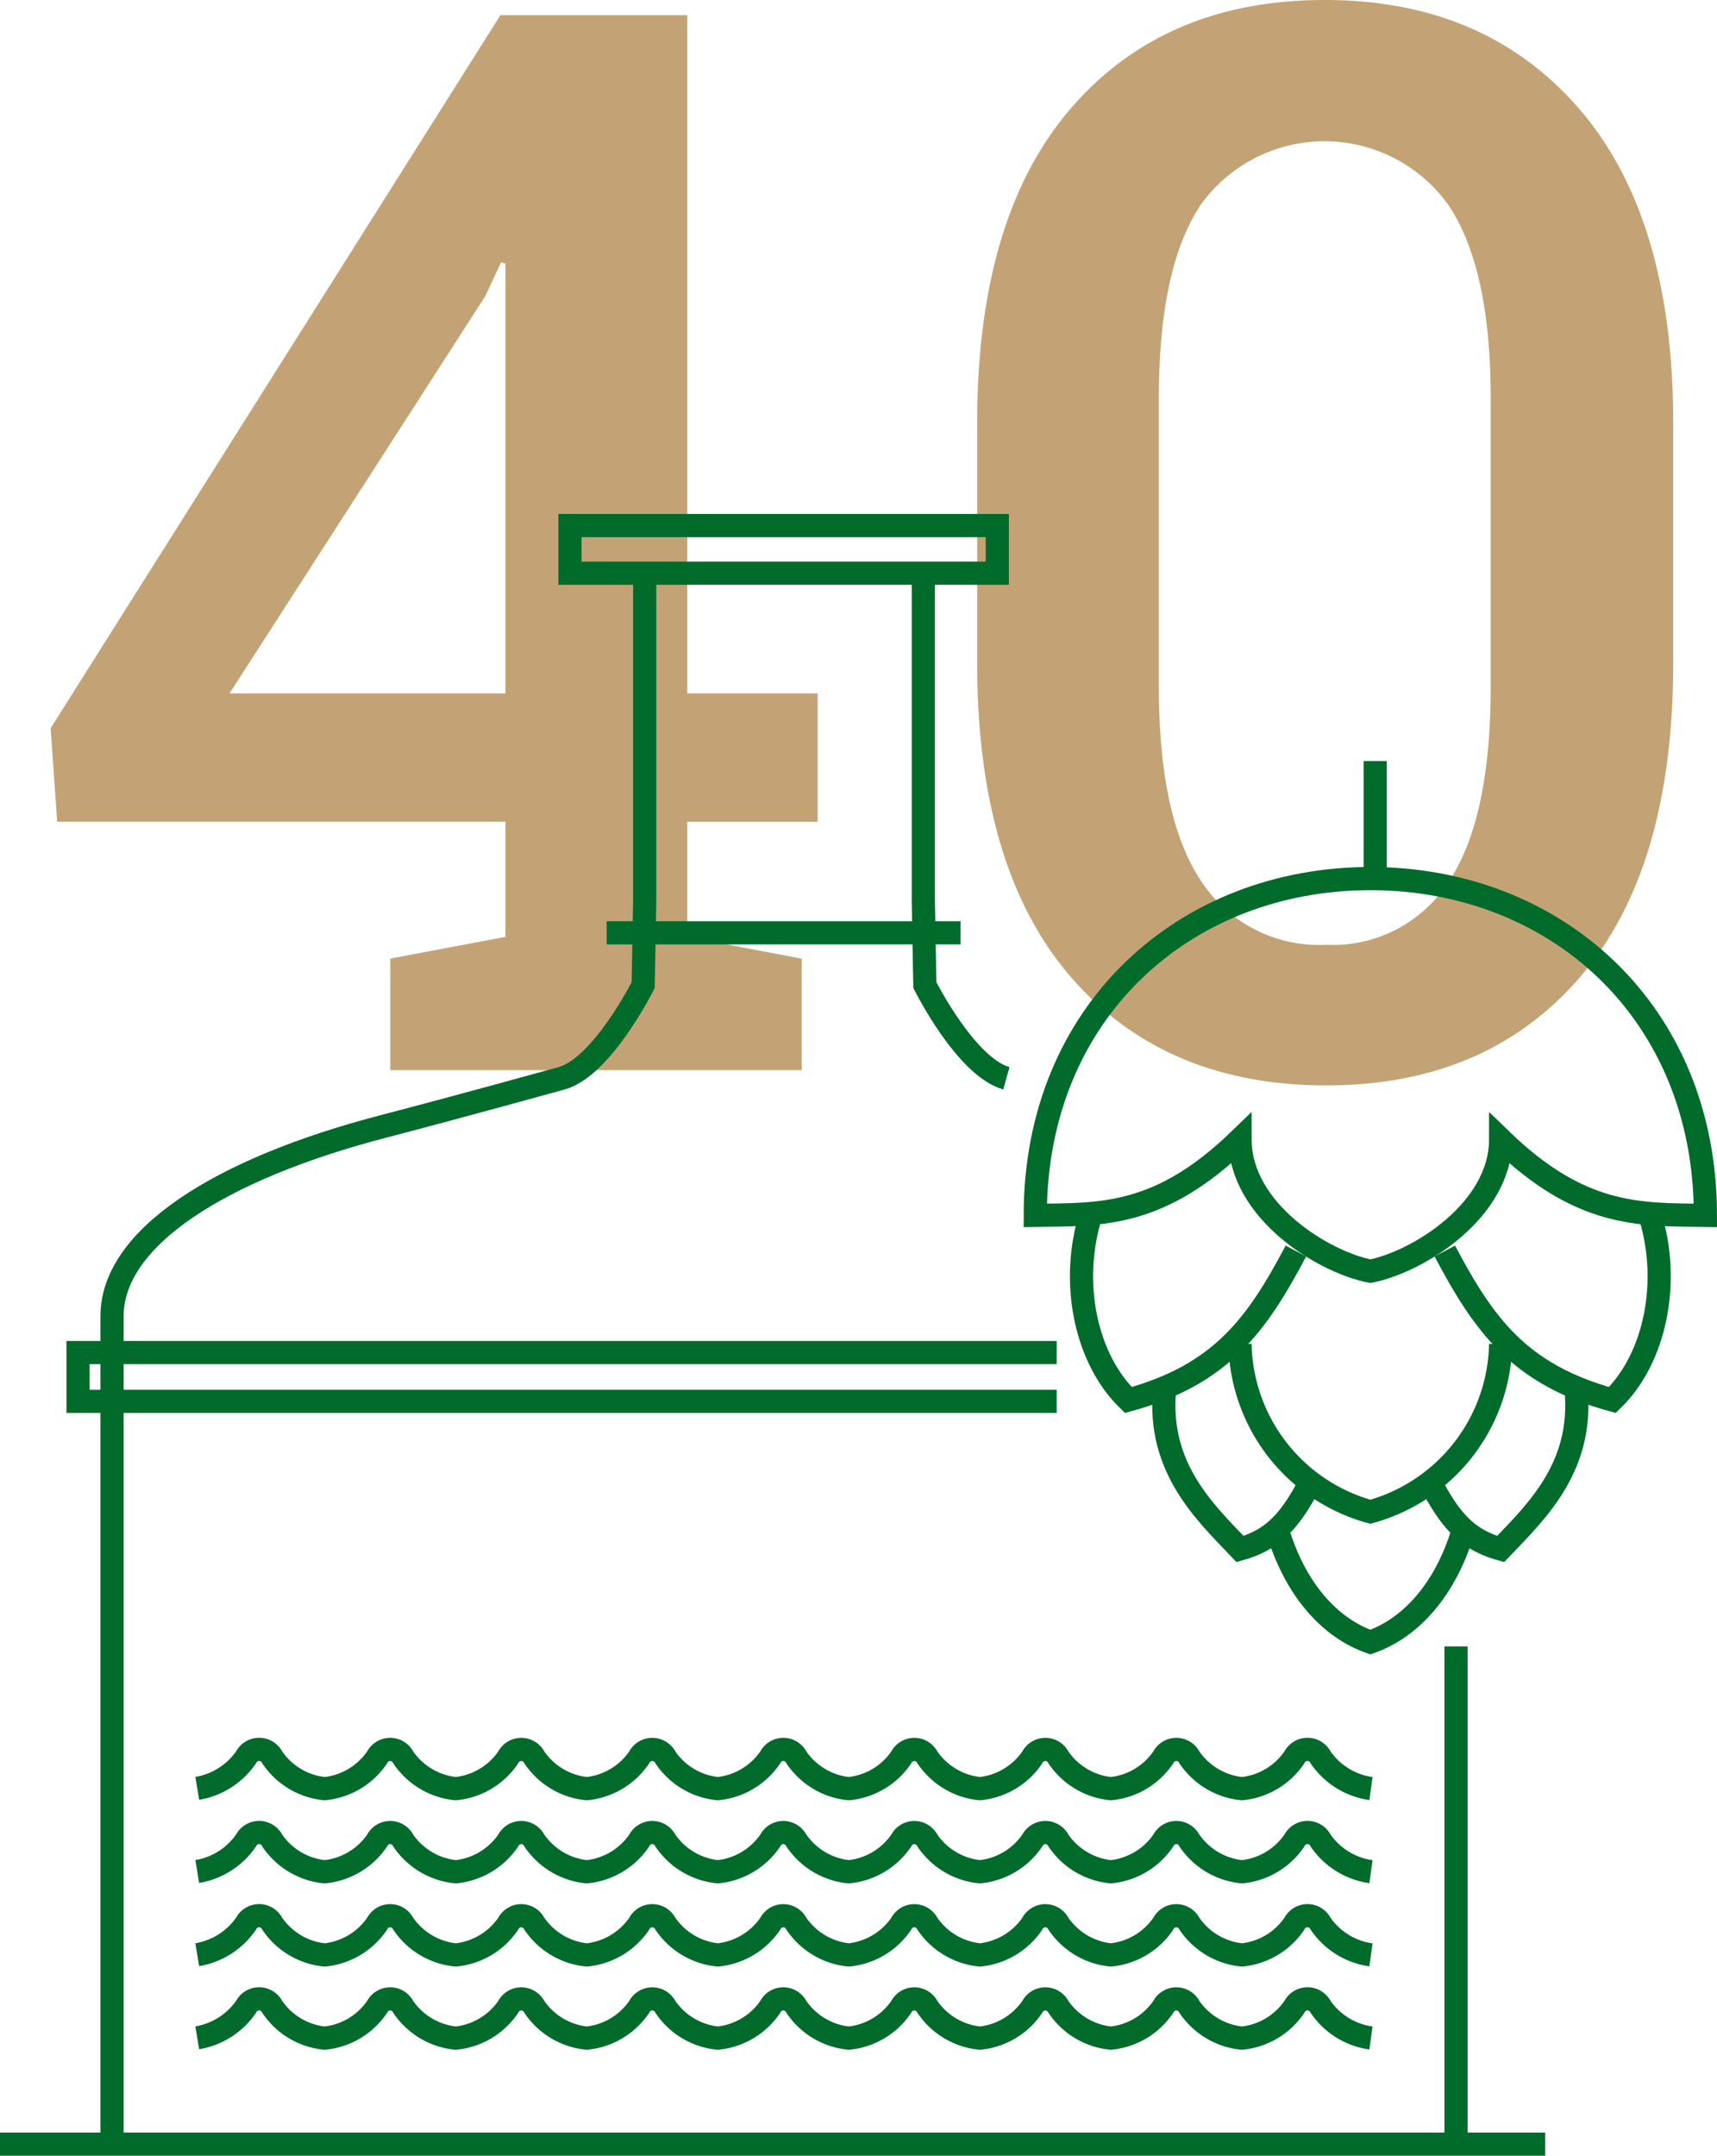 <svg xmlns="http://www.w3.org/2000/svg" width="111.121" height="139.463" viewBox="0 0 111.121 139.463">
  <g id="Group_441" data-name="Group 441" transform="translate(-719 -698.766)">
    <path id="Path_20670" data-name="Path 20670" d="M98.261,101V93.781l7.453-1.406V84.922H76.7l-.422-6.047L105.386,32.75H117.48V76.625h8.438v8.3H117.48v7.453l7.406,1.406V101ZM87.855,76.625h17.859v-27.8l-.281-.094-1.031,2.2Zm70.978,25.359q-10.453,0-16.523-7.008t-6.07-20.32V59.141q0-13.312,6.047-20.344t16.453-7.031q10.359,0,16.453,7.031t6.094,20.344V74.656q0,13.359-6.047,20.344T158.833,101.984Zm0-9.094a8.926,8.926,0,0,0,7.922-4.078q2.719-4.078,2.719-12.609V57.5q0-8.437-2.766-12.516a9.864,9.864,0,0,0-15.961-.023Q148,49.016,148,57.5V76.2q0,8.531,2.766,12.609A9.13,9.13,0,0,0,158.833,92.891Z" transform="translate(646 667)" fill="#c3a375"/>
    <g id="Group_235" data-name="Group 235" transform="translate(2641.616 176.888)">
      <g id="Group_235-2" data-name="Group 235">
        <g id="Group_228" data-name="Group 228">
          <path id="Path_19772" data-name="Path 19772" d="M-1828.385,660.261V628.39" fill="none" stroke="#006b2b" stroke-miterlimit="10" stroke-width="1.5"/>
          <path id="Path_19772-2" data-name="Path 19772" d="M-1880.892,558.961v21.22l-.1,5.427s-2.652,5.3-5.275,6.027c0,0-6.588,1.828-11.521,3.111-10.658,2.772-17.576,7.238-17.576,12.274h0v53.241" fill="none" stroke="#006b2b" stroke-miterlimit="10" stroke-width="1.5"/>
          <path id="Path_19772-3" data-name="Path 19772" d="M-1857.483,591.635c-2.625-.727-5.277-6.027-5.277-6.027l-.1-5.427V558.959" fill="none" stroke="#006b2b" stroke-miterlimit="10" stroke-width="1.5"/>
          <path id="Line_113" data-name="Line 113" d="M-1854.229,609.381h-63.336v3.154h63.336" fill="none" stroke="#006b2b" stroke-miterlimit="10" stroke-width="1.5"/>
          <line id="Line_114" data-name="Line 114" x2="22.905" transform="translate(-1883.354 582.225)" fill="none" stroke="#006b2b" stroke-miterlimit="10" stroke-width="1.5"/>
          <g id="Group_227" data-name="Group 227">
            <path id="Path_19775" data-name="Path 19775" d="M-1909.85,642.952a4.783,4.783,0,0,0,3.154-2,.952.952,0,0,1,1.279-.421.962.962,0,0,1,.421.421,4.661,4.661,0,0,0,3.391,2.017,4.669,4.669,0,0,0,3.394-2.017.948.948,0,0,1,1.274-.418.948.948,0,0,1,.418.418,4.678,4.678,0,0,0,3.4,2.017,4.672,4.672,0,0,0,3.393-2.017.948.948,0,0,1,1.274-.418.948.948,0,0,1,.418.418,4.669,4.669,0,0,0,3.393,2.017,4.675,4.675,0,0,0,3.393-2.017.95.95,0,0,1,1.277-.418.959.959,0,0,1,.418.418,4.668,4.668,0,0,0,3.393,2.017,4.675,4.675,0,0,0,3.393-2.017.947.947,0,0,1,1.273-.418.951.951,0,0,1,.419.418,4.668,4.668,0,0,0,3.393,2.017,4.672,4.672,0,0,0,3.393-2.017.949.949,0,0,1,1.277-.416.958.958,0,0,1,.417.416,4.667,4.667,0,0,0,3.394,2.017,4.669,4.669,0,0,0,3.392-2.017.951.951,0,0,1,1.278-.416.951.951,0,0,1,.416.416,4.663,4.663,0,0,0,3.391,2.017,4.668,4.668,0,0,0,3.393-2.017.949.949,0,0,1,1.274-.418.943.943,0,0,1,.418.418,4.68,4.68,0,0,0,3.4,2.017,4.666,4.666,0,0,0,3.391-2.017.953.953,0,0,1,1.279-.421.952.952,0,0,1,.421.421,4.754,4.754,0,0,0,3.258,2.01" fill="none" stroke="#006b2b" stroke-miterlimit="10" stroke-width="1.5"/>
            <path id="Path_19776" data-name="Path 19776" d="M-1909.85,648.333a4.794,4.794,0,0,0,3.154-2,.952.952,0,0,1,1.279-.421.963.963,0,0,1,.421.421,4.661,4.661,0,0,0,3.391,2.017,4.669,4.669,0,0,0,3.394-2.017.948.948,0,0,1,1.274-.418.949.949,0,0,1,.418.418,4.678,4.678,0,0,0,3.4,2.017,4.672,4.672,0,0,0,3.393-2.017.948.948,0,0,1,1.274-.418.949.949,0,0,1,.418.418,4.669,4.669,0,0,0,3.393,2.017,4.675,4.675,0,0,0,3.393-2.017.95.95,0,0,1,1.277-.418.96.96,0,0,1,.418.418,4.668,4.668,0,0,0,3.393,2.017,4.675,4.675,0,0,0,3.393-2.017.947.947,0,0,1,1.273-.418.952.952,0,0,1,.419.418,4.668,4.668,0,0,0,3.393,2.017,4.672,4.672,0,0,0,3.393-2.017.95.95,0,0,1,1.277-.416.958.958,0,0,1,.417.416,4.667,4.667,0,0,0,3.394,2.017,4.669,4.669,0,0,0,3.392-2.017.951.951,0,0,1,1.278-.416.951.951,0,0,1,.416.416,4.663,4.663,0,0,0,3.391,2.017,4.668,4.668,0,0,0,3.393-2.017.949.949,0,0,1,1.274-.418.944.944,0,0,1,.418.418,4.679,4.679,0,0,0,3.4,2.017,4.666,4.666,0,0,0,3.391-2.017.953.953,0,0,1,1.279-.421.953.953,0,0,1,.421.421,4.753,4.753,0,0,0,3.258,2.011" fill="none" stroke="#006b2b" stroke-miterlimit="10" stroke-width="1.5"/>
            <path id="Path_19777" data-name="Path 19777" d="M-1909.85,653.712a4.794,4.794,0,0,0,3.154-2,.953.953,0,0,1,1.281-.419.964.964,0,0,1,.419.419,4.663,4.663,0,0,0,3.391,2.02,4.67,4.67,0,0,0,3.394-2.02.95.95,0,0,1,1.276-.416.955.955,0,0,1,.416.416,4.676,4.676,0,0,0,3.4,2.02,4.669,4.669,0,0,0,3.393-2.02.949.949,0,0,1,1.278-.413.949.949,0,0,1,.414.413,4.669,4.669,0,0,0,3.393,2.02,4.673,4.673,0,0,0,3.393-2.02.951.951,0,0,1,1.281-.413.955.955,0,0,1,.414.413,4.667,4.667,0,0,0,3.393,2.02,4.676,4.676,0,0,0,3.393-2.02.949.949,0,0,1,1.276-.416.956.956,0,0,1,.416.416,4.667,4.667,0,0,0,3.393,2.02,4.669,4.669,0,0,0,3.393-2.02.95.95,0,0,1,1.279-.414.96.96,0,0,1,.415.414,4.669,4.669,0,0,0,3.394,2.02,4.667,4.667,0,0,0,3.392-2.02.952.952,0,0,1,1.28-.414.952.952,0,0,1,.414.414,4.665,4.665,0,0,0,3.391,2.02,4.667,4.667,0,0,0,3.393-2.02.95.95,0,0,1,1.276-.416.95.95,0,0,1,.416.416,4.676,4.676,0,0,0,3.4,2.02,4.666,4.666,0,0,0,3.391-2.02.954.954,0,0,1,1.281-.419.954.954,0,0,1,.419.419,4.753,4.753,0,0,0,3.258,2.011" fill="none" stroke="#006b2b" stroke-miterlimit="10" stroke-width="1.5"/>
          </g>
          <path id="Path_19774" data-name="Path 19774" d="M-1909.85,637.573a4.794,4.794,0,0,0,3.154-2,.953.953,0,0,1,1.281-.419.964.964,0,0,1,.419.419,4.663,4.663,0,0,0,3.391,2.02,4.67,4.67,0,0,0,3.394-2.02.95.95,0,0,1,1.276-.416.95.95,0,0,1,.416.416,4.676,4.676,0,0,0,3.4,2.02,4.669,4.669,0,0,0,3.393-2.02.95.95,0,0,1,1.278-.413.944.944,0,0,1,.414.413,4.669,4.669,0,0,0,3.393,2.02,4.673,4.673,0,0,0,3.393-2.02.951.951,0,0,1,1.281-.413.95.95,0,0,1,.414.413,4.667,4.667,0,0,0,3.393,2.02,4.679,4.679,0,0,0,3.393-2.02.949.949,0,0,1,1.276-.416.951.951,0,0,1,.416.416,4.667,4.667,0,0,0,3.393,2.02,4.669,4.669,0,0,0,3.393-2.02.95.95,0,0,1,1.279-.414.96.96,0,0,1,.415.414,4.669,4.669,0,0,0,3.394,2.02,4.667,4.667,0,0,0,3.392-2.02.952.952,0,0,1,1.28-.414.952.952,0,0,1,.414.414,4.665,4.665,0,0,0,3.391,2.02,4.667,4.667,0,0,0,3.393-2.02.95.95,0,0,1,1.276-.416.945.945,0,0,1,.416.416,4.676,4.676,0,0,0,3.4,2.02,4.666,4.666,0,0,0,3.391-2.02.954.954,0,0,1,1.281-.419.954.954,0,0,1,.419.419,4.759,4.759,0,0,0,3.258,2.013" fill="none" stroke="#006b2b" stroke-miterlimit="10" stroke-width="1.5"/>
        </g>
        <rect id="Rectangle_308" data-name="Rectangle 308" width="27.657" height="3.082" transform="translate(-1885.73 555.878)" fill="none" stroke="#006b2b" stroke-miterlimit="10" stroke-width="1.5"/>
        <g id="Group_255" data-name="Group 255" transform="translate(-1908.616 523.488)">
          <path id="Path_19819" data-name="Path 19819" d="M56.106,72c-1.406,4.418-.352,9.388,2.41,12.048,6.02-1.658,8.306-4.847,10.843-9.638" transform="translate(0.509 4.914)" fill="none" stroke="#006b2b" stroke-miterlimit="10" stroke-width="1.5"/>
          <path id="Path_19820" data-name="Path 19820" d="M60.019,81c-.753,5.371,2.447,8.359,4.819,10.843,2.467-.679,3.5-2.259,4.819-4.819" transform="translate(1.414 6.757)" fill="none" stroke="#006b2b" stroke-miterlimit="10" stroke-width="1.5"/>
          <path id="Path_19821" data-name="Path 19821" d="M74.686,79.4c3.063-.6,8.433-3.914,8.433-8.532,5.181,5.02,8.936,4.87,13.252,4.918C96.372,62.584,86.662,54,74.686,54S53,62.584,53,75.785c4.317-.048,8.072.1,13.252-4.918C66.252,75.485,71.623,78.8,74.686,79.4Z" transform="translate(0 1.229)" fill="none" stroke="#006b2b" stroke-miterlimit="10" stroke-width="1.5"/>
          <path id="Path_19822" data-name="Path 19822" d="M88.252,72c1.406,4.418.352,9.388-2.41,12.048C79.823,82.39,77.537,79.2,75,74.41" transform="translate(4.505 4.914)" fill="none" stroke="#006b2b" stroke-miterlimit="10" stroke-width="1.5"/>
          <path id="Path_19823" data-name="Path 19823" d="M80.867,79a11.484,11.484,0,0,1-8.433,10.843A11.484,11.484,0,0,1,64,79" transform="translate(2.252 6.348)" fill="none" stroke="#006b2b" stroke-miterlimit="10" stroke-width="1.5"/>
          <path id="Path_19824" data-name="Path 19824" d="M83.638,81c.753,5.371-2.447,8.359-4.819,10.843-2.467-.679-3.5-2.259-4.819-4.819" transform="translate(4.3 6.757)" fill="none" stroke="#006b2b" stroke-miterlimit="10" stroke-width="1.5"/>
          <path id="Path_19825" data-name="Path 19825" d="M78.048,88.965c-1.129,3.807-3.35,6.33-6.024,7.271C69.35,95.295,67.13,92.772,66,88.965" transform="translate(2.662 8.388)" fill="none" stroke="#006b2b" stroke-miterlimit="10" stroke-width="1.5"/>
          <line id="Line_139" data-name="Line 139" y2="8" transform="translate(75 47.624)" fill="none" stroke="#006b2b" stroke-miterlimit="10" stroke-width="1.5"/>
        </g>
      </g>
      <line id="Line_117" data-name="Line 117" x2="100" transform="translate(-1922.616 660.59)" fill="none" stroke="#006b2b" stroke-miterlimit="10" stroke-width="1.5"/>
    </g>
  </g>
</svg>
